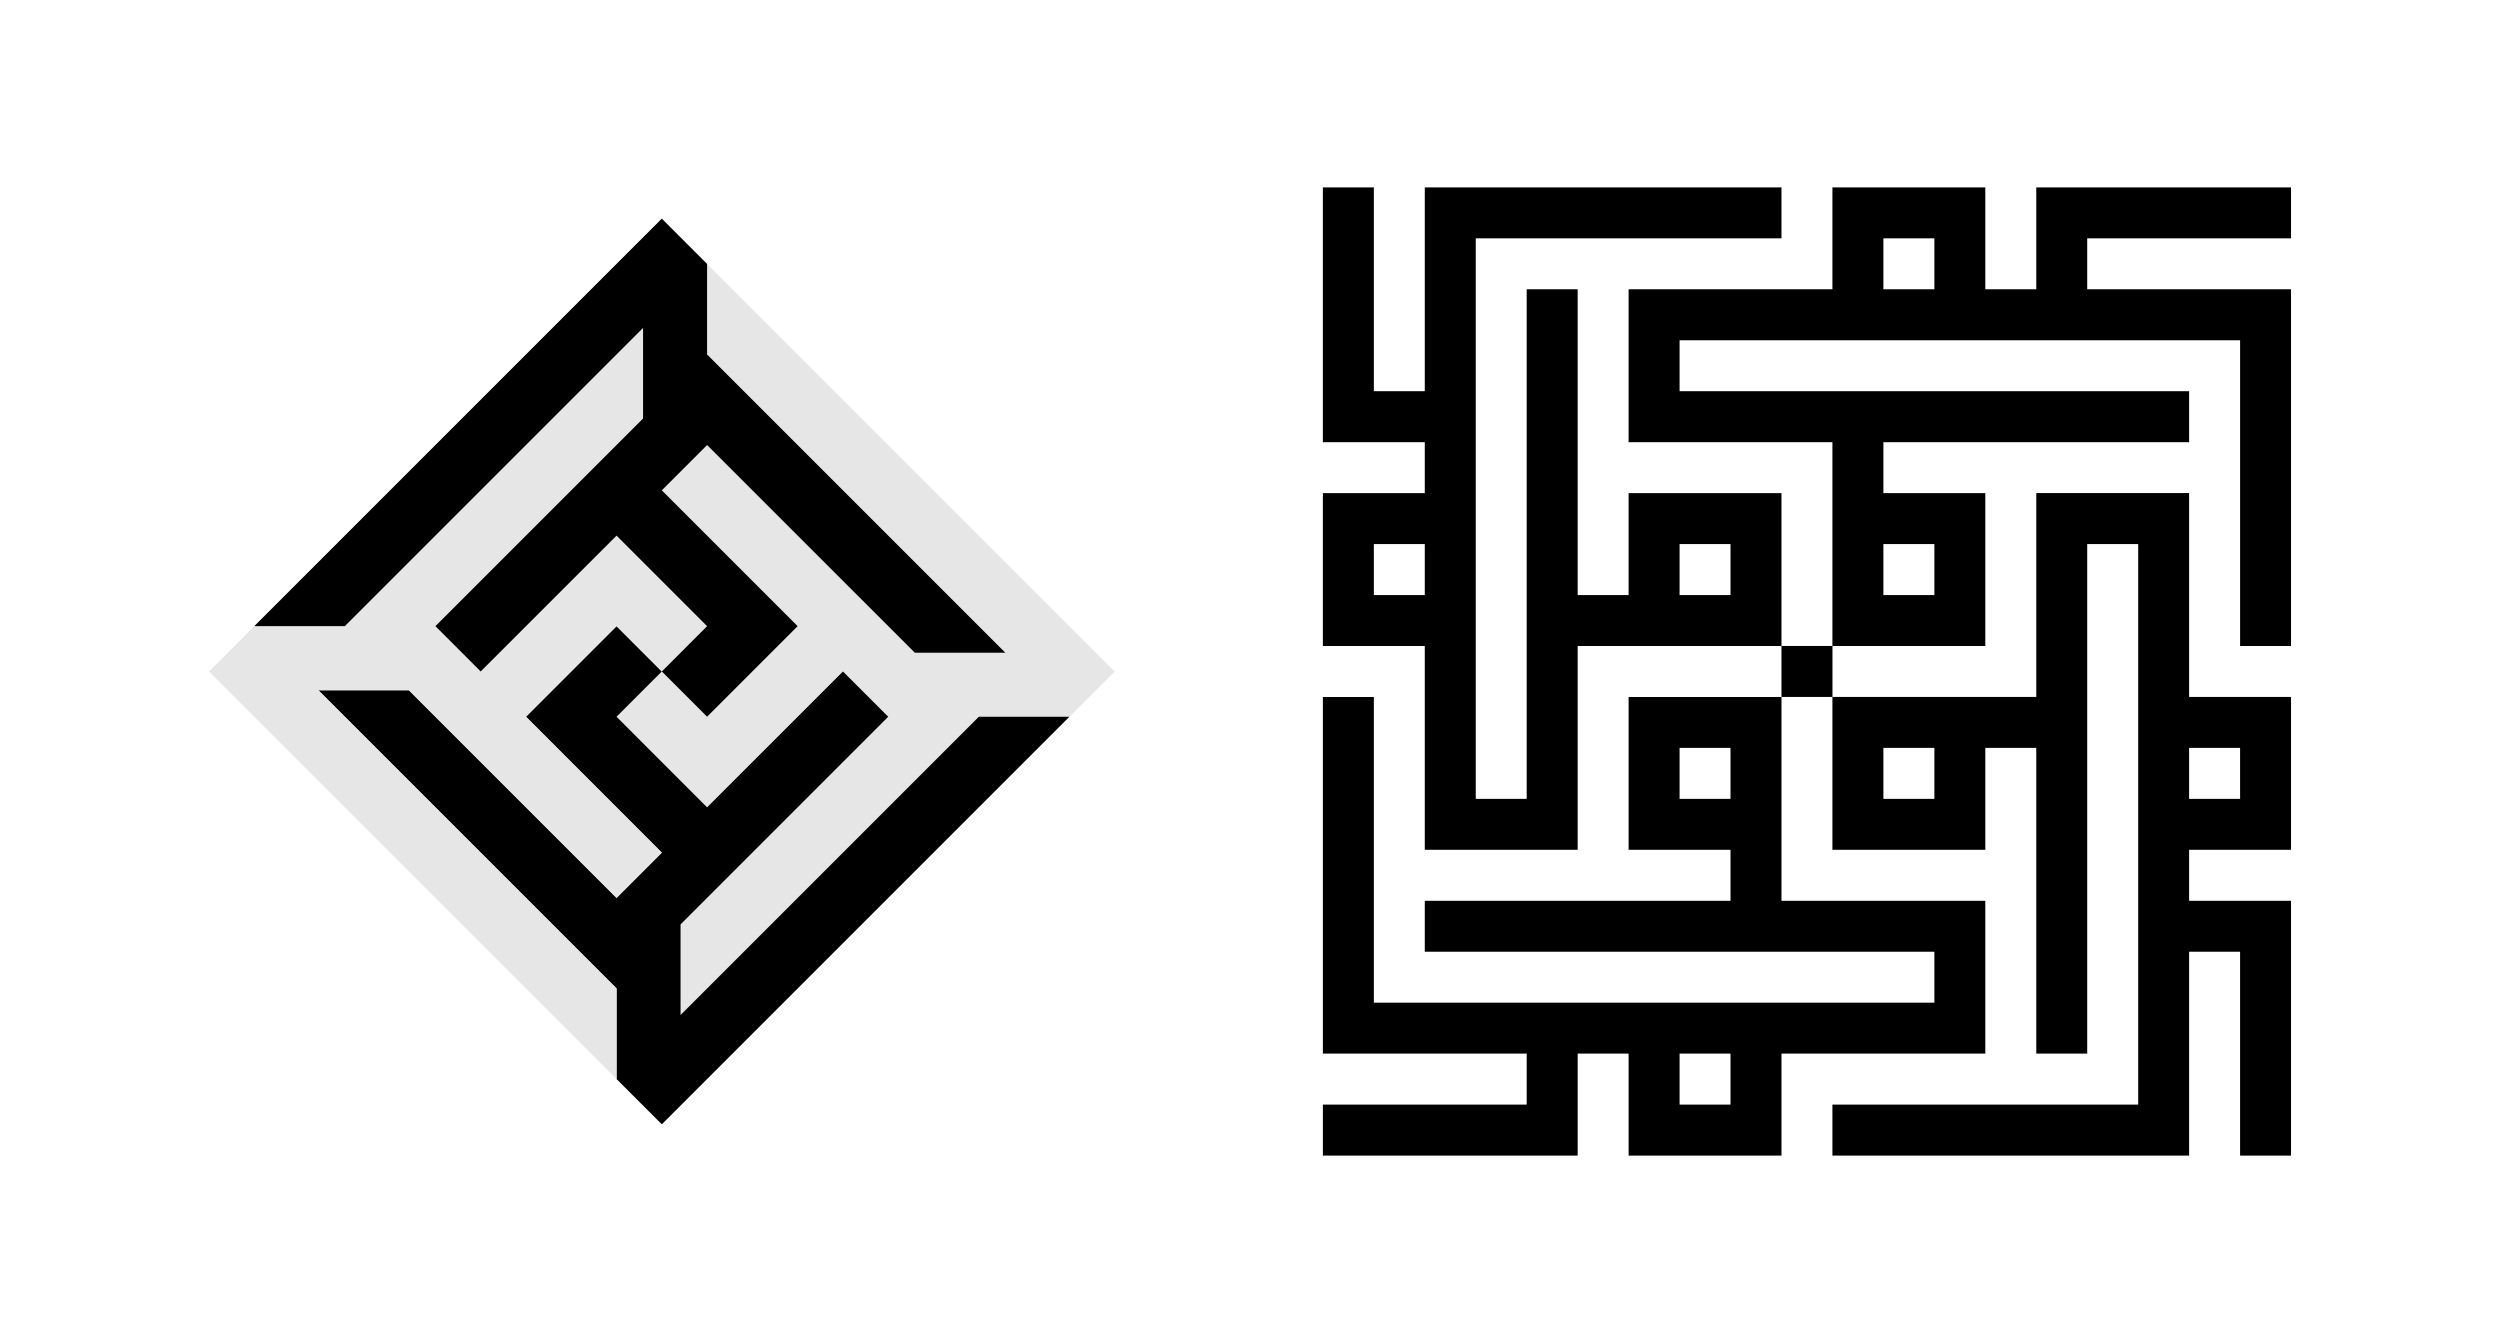<?xml version="1.0" encoding="UTF-8"?>
<!-- Creator: CorelDRAW -->
<svg xmlns="http://www.w3.org/2000/svg" xmlns:xlink="http://www.w3.org/1999/xlink" xmlns:xodm="http://www.corel.com/coreldraw/odm/2003" xml:space="preserve" width="901px" height="484px" version="1.1" shape-rendering="geometricPrecision" text-rendering="geometricPrecision" image-rendering="optimizeQuality" fill-rule="evenodd" clip-rule="evenodd" viewBox="0 0 494.02 265.54">
 <g id="Layer_x0020_1">
  <rect fill="white" width="494.02" height="265.54"></rect>
  <g id="_3111177867456">
   <path fill="black" d="M261.42 137.81l0 70.52 40.3 0 0 10.08 -40.3 0 0 10.08 50.38 0 0 -20.16 10.07 0 0 20.16 30.23 0 0 -20.16 40.3 0 0 -30.22 -40.3 0 0 -40.3 -30.23 0 0 30.22 20.15 0 0 10.08 -60.45 0 0 10.07 100.76 0 0 10.08 -110.83 0 0 -60.45 -10.08 0zm70.53 80.6l0 -10.08 10.07 0 0 10.08 -10.07 0zm0 -60.45l0 -10.08 10.07 0 0 10.08 -10.07 0z"></path>
   <path fill="black" d="M352.1 37.05l-70.53 0 0 40.3 -10.07 0 0 -40.3 -10.08 0 0 50.38 20.15 0 0 10.07 -20.15 0 0 30.23 20.15 0 0 40.3 30.23 0 0 -40.3 40.3 0 0 -30.23 -30.23 0 0 20.16 -10.07 0 0 -60.46 -10.08 0 0 100.76 -10.07 0 0 -110.83 60.45 0 0 -10.08zm-80.6 70.53l10.07 0 0 10.08 -10.07 0 0 -10.08zm60.45 0l10.07 0 0 10.08 -10.07 0 0 -10.08z"></path>
   <path fill="black" d="M452.85 127.73l0 -70.53 -40.3 0 0 -10.07 40.3 0 0 -10.08 -50.37 0 0 20.15 -10.08 0 0 -20.15 -30.23 0 0 20.15 -40.3 0 0 30.23 40.3 0 0 40.3 30.23 0 0 -30.23 -20.15 0 0 -10.07 60.45 0 0 -10.08 -100.75 0 0 -10.07 110.83 0 0 60.45 10.07 0zm-70.52 -80.6l0 10.07 -10.08 0 0 -10.07 10.08 0zm0 60.45l0 10.08 -10.08 0 0 -10.08 10.08 0z"></path>
   <path fill="black" d="M362.17 228.49l70.53 0 0 -40.31 10.08 0 0 40.31 10.07 0 0 -50.38 -20.15 0 0 -10.08 20.15 0 0 -30.22 -20.15 0 0 -40.31 -30.22 0 0 40.31 -40.31 0 0 30.22 30.23 0 0 -20.15 10.08 0 0 60.45 10.07 0 0 -100.75 10.08 0 0 110.83 -60.46 0 0 10.08zm80.61 -70.53l-10.08 0 0 -10.08 10.08 0 0 10.08zm-60.45 0l-10.08 0 0 -10.08 10.08 0 0 10.08z"></path>
   <rect fill="black" transform="matrix(1.40402E-14 -0.527 0.527 1.40402E-14 352.099 137.806)" width="19.13" height="19.13"></rect>
  </g>
  <g id="_3111177868368">
   <polygon fill="#E6E6E6" points="139.66,141.72 130.71,132.77 121.76,141.72 139.66,159.63 148.62,150.68 166.53,132.77 175.48,141.72 134.42,182.78 134.42,200.69 193.39,141.72 211.3,141.72 220.25,132.77 139.66,52.18 139.66,70.09 198.63,129.06 180.73,129.06 139.66,88 130.71,96.95 157.57,123.81 "></polygon>
   <polygon fill="black" points="121.76,141.72 130.71,132.77 121.76,123.81 103.85,141.72 112.8,150.68 130.71,168.59 121.76,177.54 80.69,136.48 62.79,136.48 121.76,195.45 121.76,213.36 130.71,222.31 211.3,141.72 193.39,141.72 134.42,200.69 134.42,182.78 175.48,141.72 166.53,132.77 139.66,159.63 "></polygon>
   <polygon fill="#E6E6E6" points="121.76,123.81 130.71,132.77 139.66,123.81 121.76,105.91 112.8,114.86 94.89,132.77 85.94,123.81 127,82.75 127,64.84 68.03,123.81 50.12,123.81 41.17,132.77 121.76,213.36 121.76,195.45 62.79,136.48 80.69,136.48 121.76,177.54 130.71,168.59 103.85,141.72 "></polygon>
   <polygon fill="black" points="139.66,123.81 130.71,132.77 139.66,141.72 157.57,123.81 148.62,114.86 130.71,96.95 139.66,88 180.73,129.06 198.63,129.06 139.66,70.09 139.66,52.18 130.71,43.23 50.12,123.81 68.03,123.81 127,64.84 127,82.75 85.94,123.81 94.89,132.77 121.76,105.91 "></polygon>
  </g>
 </g>
</svg>

